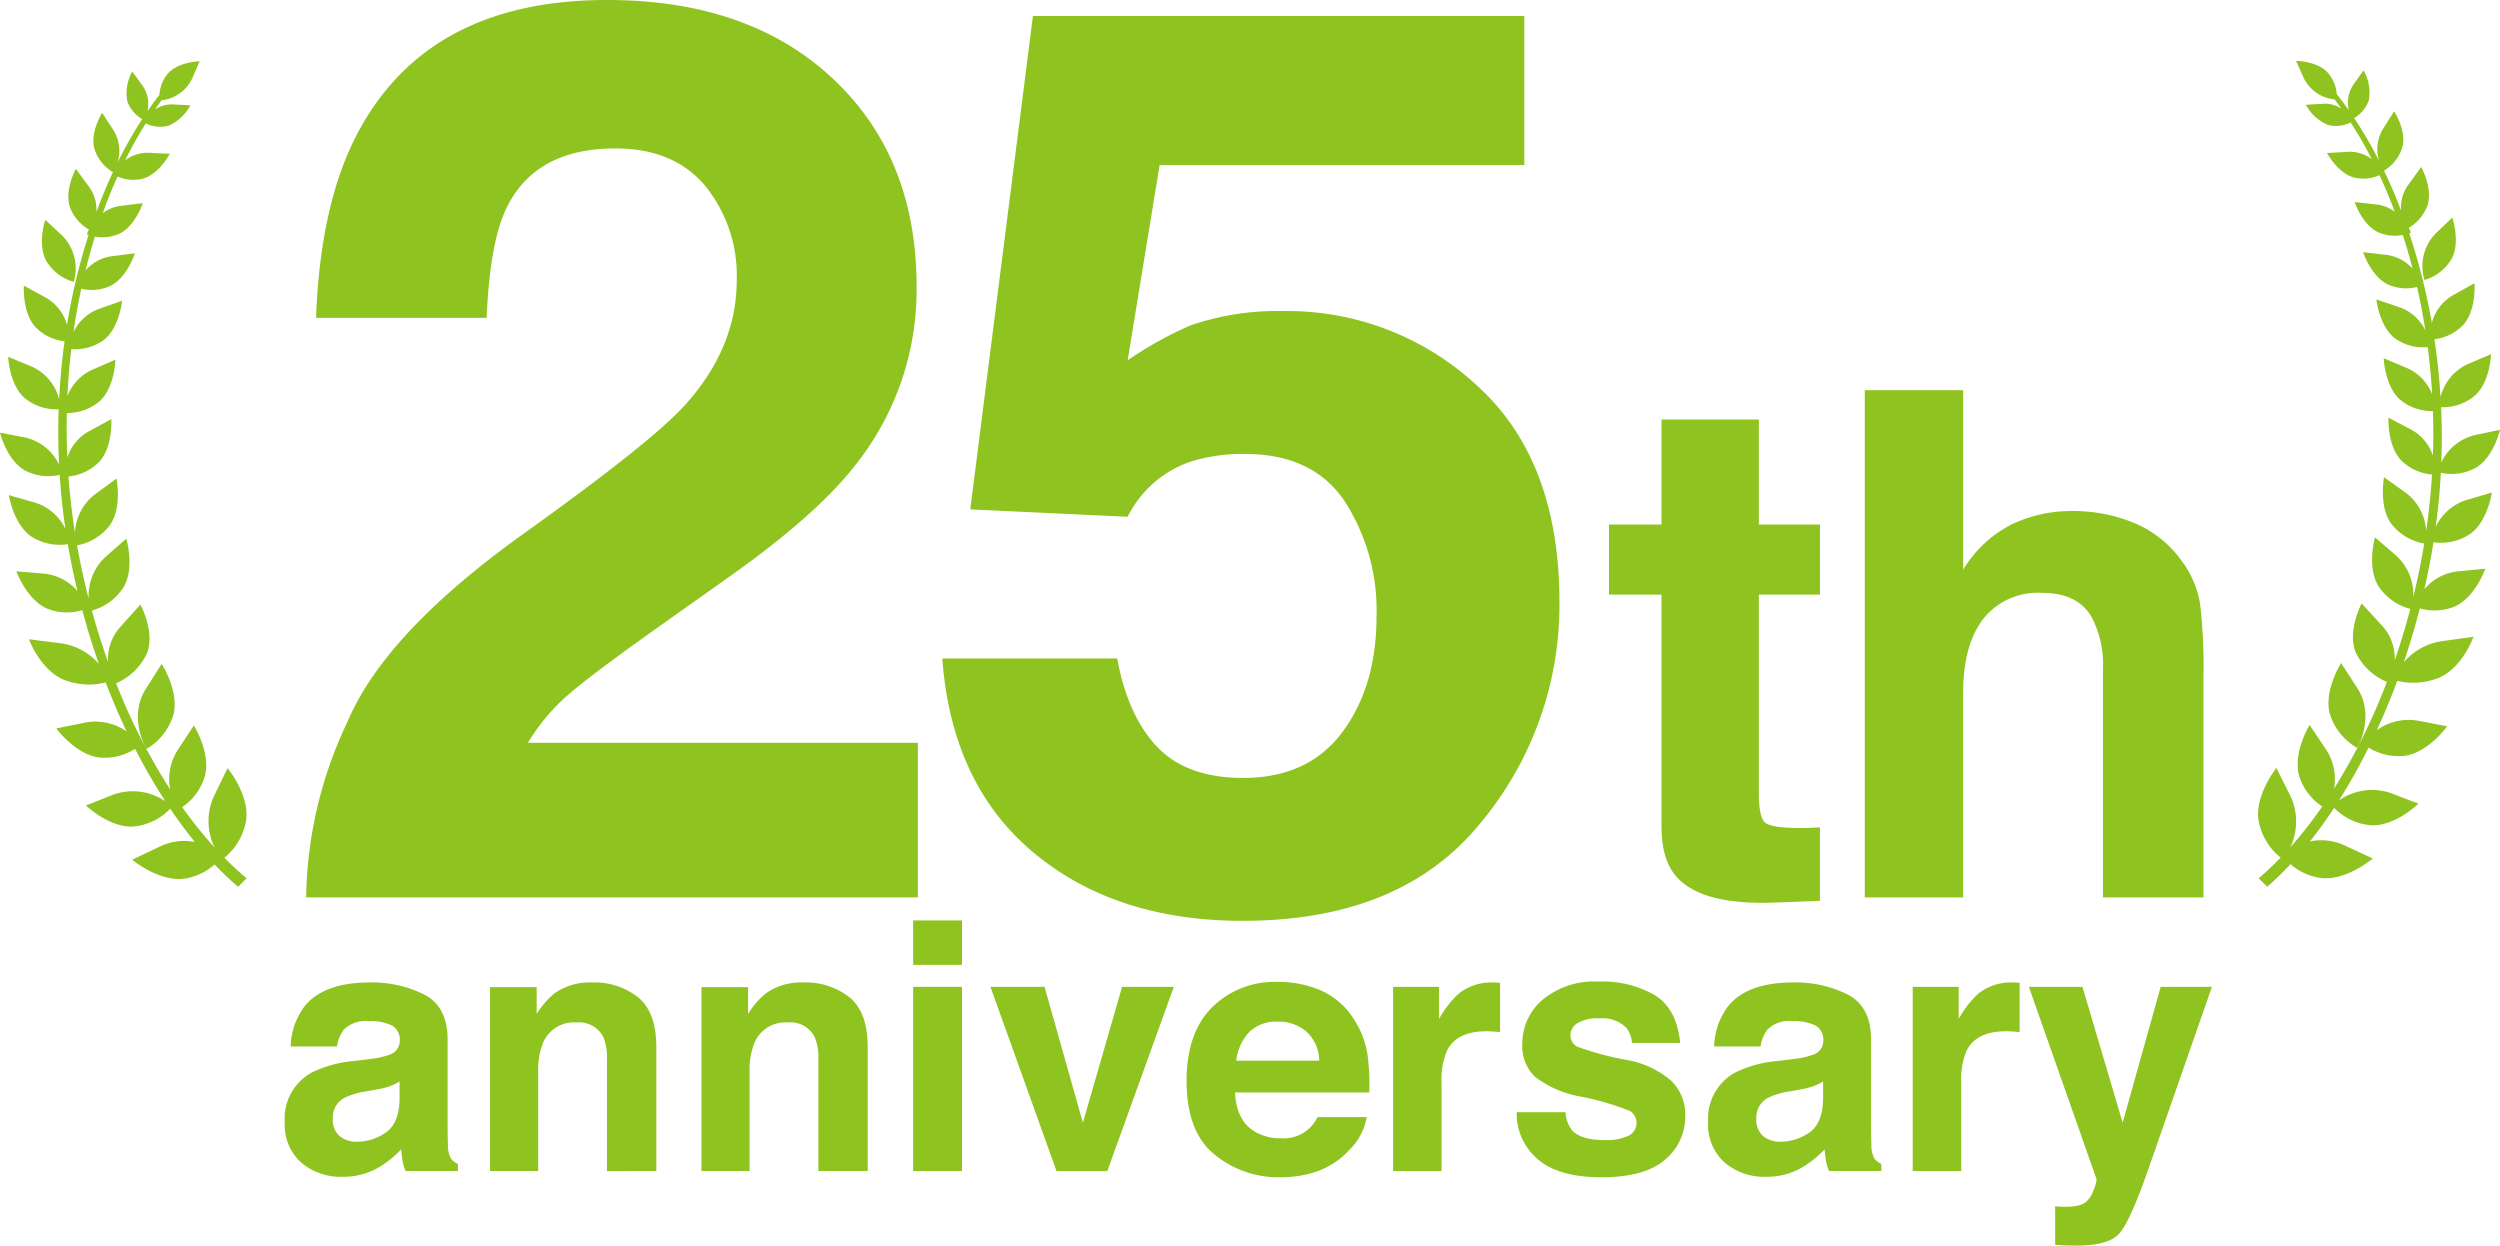 <svg xmlns="http://www.w3.org/2000/svg" viewBox="0 0 305.958 152.435"><defs><style>.cls-1{fill:#8fc31f;}</style></defs><g id="レイヤー_2" data-name="レイヤー 2"><g id="hyo1_text"><path class="cls-1" d="M42.523,88.345q4.6-10.929,21.709-23.141,14.85-10.629,19.222-15.227,6.708-7.159,6.709-15.68a17.37,17.37,0,0,0-3.845-11.532q-3.844-4.6-11-4.6-9.8,0-13.342,7.311Q59.936,29.7,59.559,38.9H38.678Q39.2,24.95,43.733,16.357,52.336,0,74.294,0q17.355,0,27.618,9.611t10.262,25.44a34.394,34.394,0,0,1-7.251,21.559q-4.758,6.258-15.633,13.945l-8.61,6.107Q72.6,82.39,69.622,84.954a24.278,24.278,0,0,0-5.013,5.955h47.716v18.92H37.472A51.347,51.347,0,0,1,42.523,88.345Z"/><path class="cls-1" d="M136.728,80.582q1.278,7.008,4.888,10.816t10.529,3.807q7.971,0,12.144-5.616t4.174-14.133a24.6,24.6,0,0,0-3.91-14.134q-3.912-5.768-12.183-5.767a20.919,20.919,0,0,0-6.768.98,13.464,13.464,0,0,0-7.6,6.709l-19.258-.905,7.67-60.379h60.137V20.2H141.918l-3.912,23.9a44.952,44.952,0,0,1,7.754-4.3,32.811,32.811,0,0,1,11.367-1.733,34.119,34.119,0,0,1,23.636,9.121q10.089,9.121,10.088,26.533a41.658,41.658,0,0,1-9.714,27.062q-9.716,11.912-29.068,11.91-15.59,0-25.6-8.367T115.32,80.582Z"/><path class="cls-1" d="M196.914,72.768V64.19h6.424V51.343h11.917V64.19h7.479v8.578h-7.479V97.109q0,2.832.718,3.528t4.395.7c.366,0,.754-.006,1.162-.02s.81-.035,1.2-.064v9l-5.7.211q-8.537.3-11.664-2.958-2.028-2.069-2.028-6.38V72.768Z"/><path class="cls-1" d="M261.234,64.022a13.527,13.527,0,0,1,5.7,4.525,12.076,12.076,0,0,1,2.314,5.309,65.77,65.77,0,0,1,.421,8.9v27.07h-12.3V81.78a12.423,12.423,0,0,0-1.259-6.008q-1.637-3.215-6.208-3.215a8.516,8.516,0,0,0-7.194,3.194q-2.454,3.193-2.454,9.117v24.961H228.216V47.751h12.043V69.725a14.733,14.733,0,0,1,6.038-5.6,17.007,17.007,0,0,1,7.216-1.584A19.5,19.5,0,0,1,261.234,64.022Z"/><path class="cls-1" d="M45.3,129.6a9.323,9.323,0,0,0,2.354-.518,1.772,1.772,0,0,0,1.271-1.674,1.98,1.98,0,0,0-.975-1.913,6.152,6.152,0,0,0-2.861-.528,3.758,3.758,0,0,0-3,1.034,4.277,4.277,0,0,0-.839,2.069H35.569a8.626,8.626,0,0,1,1.662-4.861q2.346-2.977,8.059-2.977a14.363,14.363,0,0,1,6.6,1.468q2.888,1.469,2.888,5.543v10.339q0,1.075.041,2.606a3.276,3.276,0,0,0,.351,1.572,2.12,2.12,0,0,0,.869.683v.868H49.632a6.579,6.579,0,0,1-.372-1.282q-.1-.6-.166-1.366a12.178,12.178,0,0,1-2.828,2.255,8.55,8.55,0,0,1-4.328,1.1,7.468,7.468,0,0,1-5.085-1.747,6.215,6.215,0,0,1-2.007-4.953,6.419,6.419,0,0,1,3.229-6.019,14.439,14.439,0,0,1,5.208-1.447Zm3.6,2.75a6.533,6.533,0,0,1-1.142.569,9.662,9.662,0,0,1-1.583.4l-1.342.248a8.8,8.8,0,0,0-2.709.806,2.691,2.691,0,0,0-1.392,2.5,2.613,2.613,0,0,0,.85,2.182,3.232,3.232,0,0,0,2.068.672,6.165,6.165,0,0,0,3.56-1.116q1.627-1.118,1.69-4.075Z"/><path class="cls-1" d="M78.108,122.066q2.214,1.83,2.214,6.069v15.18H74.283V129.6a6.293,6.293,0,0,0-.472-2.73,3.316,3.316,0,0,0-3.284-1.737,4.072,4.072,0,0,0-4.086,2.543,8.805,8.805,0,0,0-.575,3.434v12.2H59.973v-22.5H65.68V124.1a10.009,10.009,0,0,1,2.142-2.5,7.426,7.426,0,0,1,4.592-1.364A8.636,8.636,0,0,1,78.108,122.066Z"/><path class="cls-1" d="M103.979,122.066q2.214,1.83,2.214,6.069v15.18h-6.039V129.6a6.293,6.293,0,0,0-.472-2.73,3.316,3.316,0,0,0-3.284-1.737,4.072,4.072,0,0,0-4.086,2.543,8.805,8.805,0,0,0-.575,3.434v12.2H85.844v-22.5h5.707V124.1a10.009,10.009,0,0,1,2.142-2.5,7.427,7.427,0,0,1,4.593-1.364A8.635,8.635,0,0,1,103.979,122.066Z"/><path class="cls-1" d="M117.733,118.084h-5.977v-5.438h5.977Zm-5.977,2.689h5.977v22.542h-5.977Z"/><path class="cls-1" d="M137.327,120.773h6.329l-8.14,22.542H129.3l-8.084-22.542h6.618l4.694,16.627Z"/><path class="cls-1" d="M161.684,121.23a9.155,9.155,0,0,1,3.9,3.335,11.082,11.082,0,0,1,1.8,4.66,28.77,28.77,0,0,1,.194,4.474H151.152q.138,3.39,2.358,4.756a5.979,5.979,0,0,0,3.249.848,4.577,4.577,0,0,0,4.486-2.585h6.017a7.366,7.366,0,0,1-2.184,4.074q-3.03,3.288-8.481,3.289a12.287,12.287,0,0,1-7.94-2.774q-3.44-2.773-3.44-9.025,0-5.858,3.1-8.983a10.867,10.867,0,0,1,8.061-3.126A12.833,12.833,0,0,1,161.684,121.23Zm-8.817,5.092a6.121,6.121,0,0,0-1.57,3.489h10.154a4.915,4.915,0,0,0-1.57-3.562,5.167,5.167,0,0,0-3.5-1.215A4.672,4.672,0,0,0,152.867,126.322Z"/><path class="cls-1" d="M183.073,120.246c.075.007.244.017.507.031v6.039c-.373-.042-.7-.069-.993-.083s-.525-.021-.7-.021q-3.558,0-4.778,2.317a9.01,9.01,0,0,0-.682,4.012v10.774h-5.935V120.773h5.625v3.93a12.416,12.416,0,0,1,2.378-3.081,6.473,6.473,0,0,1,4.3-1.386C182.9,120.236,183,120.239,183.073,120.246Z"/><path class="cls-1" d="M191.6,136.118a3.922,3.922,0,0,0,.811,2.234q1.1,1.177,4.073,1.179a6.231,6.231,0,0,0,2.774-.518,1.732,1.732,0,0,0,.2-3.06,33.786,33.786,0,0,0-6.166-1.779,12.786,12.786,0,0,1-5.414-2.378,5.155,5.155,0,0,1-1.572-4.053,7.027,7.027,0,0,1,2.456-5.367,9.876,9.876,0,0,1,6.912-2.244,12.7,12.7,0,0,1,6.891,1.686q2.662,1.686,3.057,5.821h-5.894a3.481,3.481,0,0,0-.643-1.8,4.053,4.053,0,0,0-3.318-1.2,4.768,4.768,0,0,0-2.748.6,1.723,1.723,0,0,0-.819,1.406,1.539,1.539,0,0,0,.872,1.468,37.706,37.706,0,0,0,6.153,1.634,11.29,11.29,0,0,1,5.28,2.5,5.684,5.684,0,0,1,1.737,4.241,6.842,6.842,0,0,1-2.5,5.469q-2.5,2.121-7.719,2.121-5.325,0-7.864-2.245a7.294,7.294,0,0,1-2.538-5.718Z"/><path class="cls-1" d="M219.517,129.6a9.323,9.323,0,0,0,2.354-.518,1.772,1.772,0,0,0,1.271-1.674,1.98,1.98,0,0,0-.976-1.913,6.149,6.149,0,0,0-2.861-.528,3.754,3.754,0,0,0-3,1.034,4.258,4.258,0,0,0-.839,2.069h-5.687a8.626,8.626,0,0,1,1.661-4.861q2.347-2.977,8.059-2.977a14.37,14.37,0,0,1,6.6,1.468q2.888,1.469,2.887,5.543v10.339q0,1.075.041,2.606a3.286,3.286,0,0,0,.352,1.572,2.116,2.116,0,0,0,.868.683v.868h-6.41a6.517,6.517,0,0,1-.373-1.282q-.1-.6-.165-1.366a12.183,12.183,0,0,1-2.829,2.255,8.546,8.546,0,0,1-4.327,1.1,7.471,7.471,0,0,1-5.086-1.747,6.215,6.215,0,0,1-2.007-4.953,6.419,6.419,0,0,1,3.229-6.019,14.445,14.445,0,0,1,5.209-1.447Zm3.6,2.75a6.541,6.541,0,0,1-1.143.569,9.635,9.635,0,0,1-1.583.4l-1.342.248a8.81,8.81,0,0,0-2.709.806,2.691,2.691,0,0,0-1.392,2.5,2.613,2.613,0,0,0,.85,2.182,3.235,3.235,0,0,0,2.069.672,6.162,6.162,0,0,0,3.559-1.116q1.627-1.118,1.691-4.075Z"/><path class="cls-1" d="M246.665,120.246c.076.007.245.017.507.031v6.039c-.372-.042-.7-.069-.992-.083s-.525-.021-.7-.021q-3.557,0-4.777,2.317a9.01,9.01,0,0,0-.682,4.012v10.774h-5.936V120.773h5.625v3.93a12.438,12.438,0,0,1,2.379-3.081,6.471,6.471,0,0,1,4.3-1.386C246.5,120.236,246.59,120.239,246.665,120.246Z"/><path class="cls-1" d="M251.515,147.637l.745.041a9.335,9.335,0,0,0,1.654-.061,2.989,2.989,0,0,0,1.324-.476,3.185,3.185,0,0,0,.961-1.469,3.533,3.533,0,0,0,.383-1.365L248.3,120.773h6.556l4.922,16.627,4.653-16.627H270.7l-7.728,22.17q-2.239,6.41-3.544,7.951t-5.218,1.541q-.786,0-1.262-.011c-.318-.007-.794-.03-1.429-.072Z"/><path class="cls-1" d="M9.03,34.495a5.754,5.754,0,0,0-1.366-5.617L5.538,26.9s-.974,2.943.1,4.987A5.734,5.734,0,0,0,9.03,34.495ZM30.138,100.3C30.5,97.22,27.856,94,27.856,94l-1.707,3.513a7.359,7.359,0,0,0,.115,6.209A51.959,51.959,0,0,1,22.3,98.779a6.975,6.975,0,0,0,2.792-3.851c.708-2.828-1.366-6.145-1.366-6.145l-2.015,3.066a6.574,6.574,0,0,0-.881,4.771,74.439,74.439,0,0,1-6.622-13A7.373,7.373,0,0,0,17.966,80c1.065-2.65-.784-6.015-.784-6.015L14.7,76.751A5.88,5.88,0,0,0,13.222,81q-1.1-3.069-1.982-6.274a6.708,6.708,0,0,0,3.919-2.922c1.346-2.375.3-5.886.3-5.886l-2.58,2.266a6.476,6.476,0,0,0-2.027,5.087c-.551-2.15-1.029-4.329-1.417-6.533a6.5,6.5,0,0,0,4.035-2.495c1.5-2.189.785-5.679.785-5.679l-2.691,1.98a6.263,6.263,0,0,0-2.386,4.665c-.191-1.223-.361-2.453-.5-3.685-.122-1.076-.218-2.144-.3-3.217a6.037,6.037,0,0,0,3.77-1.793c1.694-1.853,1.476-5.22,1.476-5.22L10.842,52.8a5.651,5.651,0,0,0-2.6,3.2q-.122-2.748-.061-5.452a6.1,6.1,0,0,0,4.028-1.459c1.844-1.7,1.917-5.068,1.917-5.068l-2.9,1.258a5.735,5.735,0,0,0-2.975,3.228q.135-2.931.475-5.788a5.918,5.918,0,0,0,4.015-1.138c1.9-1.52,2.2-4.776,2.2-4.776l-2.89,1.023a5.521,5.521,0,0,0-3.058,2.832c.261-1.809.579-3.589.952-5.325a5.45,5.45,0,0,0,3.56-.347c2.069-1.029,3-3.99,3-3.99l-2.885.37A5.128,5.128,0,0,0,10.466,33.1q.524-2.12,1.152-4.147a4.98,4.98,0,0,0,3.027-.371c1.942-.955,2.827-3.72,2.827-3.72l-2.7.331a4.553,4.553,0,0,0-2.2.9q.837-2.325,1.811-4.49a4.843,4.843,0,0,0,3.166.245c1.964-.585,3.228-3.027,3.228-3.027L18.2,18.7a4.49,4.49,0,0,0-2.885.925,51.01,51.01,0,0,1,2.524-4.515,4.06,4.06,0,0,0,2.778.275,5.5,5.5,0,0,0,2.683-2.5l-2.134-.105a3.664,3.664,0,0,0-2.207.633c.256-.367.513-.724.776-1.075l-.007-.059A4.731,4.731,0,0,0,23.48,9.687L24.436,7.5s-2.547.048-3.836,1.443a4.457,4.457,0,0,0-1.092,2.668c-.5.643-.986,1.308-1.464,2a3.935,3.935,0,0,0-.6-3.133L16.183,8.75a5.492,5.492,0,0,0-.609,3.617A4.118,4.118,0,0,0,17.4,14.579a52.658,52.658,0,0,0-3.015,5.327,4.813,4.813,0,0,0-.478-3.938L12.5,13.805s-1.465,2.328-.975,4.315a5.045,5.045,0,0,0,2.3,2.944c-.728,1.559-1.406,3.2-2.029,4.894a4.755,4.755,0,0,0-.9-3.1L9.281,20.67s-1.393,2.551-.745,4.616a5.237,5.237,0,0,0,2.353,2.8,3.089,3.089,0,0,0-.252.6s.07.029.2.068a76.062,76.062,0,0,0-2.638,11A5.555,5.555,0,0,0,5.61,36.425L2.92,34.958S2.7,38.216,4.332,40.021A5.822,5.822,0,0,0,7.9,41.762c-.32,2.324-.544,4.7-.662,7.1a6.01,6.01,0,0,0-3.319-3.986L1,43.67S1.127,47.035,3,48.7a6.124,6.124,0,0,0,4.178,1.387q-.113,3.352.053,6.777a6.083,6.083,0,0,0-4.093-3.306L0,52.942s.8,3.317,2.993,4.6a6.143,6.143,0,0,0,4.311.57c.061.922.131,1.842.225,2.763q.194,1.942.482,3.87A6.158,6.158,0,0,0,4.3,61.515L1.084,60.6s.548,3.518,2.719,5.042a6.455,6.455,0,0,0,4.5.955Q8.8,69.5,9.48,72.34a6.155,6.155,0,0,0-4.055-2.133L2,69.917s1.247,3.448,3.742,4.556a6.494,6.494,0,0,0,4.328.2c.6,2.24,1.279,4.433,2.031,6.579a7.5,7.5,0,0,0-4.657-2.525l-3.9-.493s1.321,3.618,4.133,4.9a8.342,8.342,0,0,0,5.259.386q1.185,3.1,2.564,6a6.669,6.669,0,0,0-5.012-1.1l-3.595.728S9.2,92.3,12.09,92.7a6.9,6.9,0,0,0,4.443-1.06,70.918,70.918,0,0,0,3.7,6.42,7.109,7.109,0,0,0-6.308-.833l-3.413,1.352s2.831,2.7,5.742,2.582a7.113,7.113,0,0,0,4.579-2.192q1.46,2.169,3.015,4.076a6.714,6.714,0,0,0-4.147.495l-3.526,1.677s3.2,2.67,6.285,2.327a7.037,7.037,0,0,0,3.8-1.751,38.128,38.128,0,0,0,2.871,2.73l1.052-1.033q-1.386-1.158-2.72-2.513A7.555,7.555,0,0,0,30.138,100.3ZM17.823,84.351c-1.961,3.1-.327,6.71.128,7.293a7.24,7.24,0,0,0,3.3-4.275c.663-2.834-1.466-6.121-1.466-6.121Z"/><path class="cls-1" d="M300.075,31.614c1.051-2.054.043-4.987.043-4.987l-2.1,2.009a5.751,5.751,0,0,0-1.3,5.632A5.747,5.747,0,0,0,300.075,31.614Zm-20.966,73.343c-.881.907-1.775,1.758-2.691,2.538l1.062,1.023a37.6,37.6,0,0,0,2.837-2.763,7.063,7.063,0,0,0,3.816,1.708c3.088.305,6.259-2.4,6.259-2.4l-3.546-1.638a6.7,6.7,0,0,0-4.152-.445c1.021-1.286,2.015-2.656,2.966-4.113a7.106,7.106,0,0,0,4.606,2.138c2.913.089,5.713-2.648,5.713-2.648l-3.428-1.313a7.109,7.109,0,0,0-6.3.908,71.557,71.557,0,0,0,3.624-6.46,6.921,6.921,0,0,0,4.458,1c2.883-.423,5.159-3.607,5.159-3.607l-3.606-.689a6.673,6.673,0,0,0-5,1.163c.894-1.941,1.732-3.958,2.5-6.032a8.38,8.38,0,0,0,5.251-.445c2.8-1.315,4.078-4.948,4.078-4.948l-3.9.538a7.523,7.523,0,0,0-4.627,2.58c.724-2.152,1.382-4.359,1.954-6.6a6.5,6.5,0,0,0,4.326-.249c2.482-1.138,3.69-4.6,3.69-4.6l-3.419.327a6.17,6.17,0,0,0-4.035,2.181c.432-1.9.807-3.82,1.112-5.753a6.448,6.448,0,0,0,4.488-1.007c2.155-1.548,2.661-5.075,2.661-5.075l-3.2.949a6.152,6.152,0,0,0-3.677,3.273c.178-1.289.322-2.58.44-3.873.079-.922.14-1.847.188-2.767a6.145,6.145,0,0,0,4.305-.622c2.176-1.306,2.939-4.632,2.939-4.632l-3.131.655a6.108,6.108,0,0,0-4.057,3.352c.092-2.279.079-4.545-.021-6.778a6.126,6.126,0,0,0,4.16-1.435c1.859-1.688,1.946-5.055,1.946-5.055l-2.9,1.243a6,6,0,0,0-3.275,4.024q-.222-3.609-.746-7.095a5.816,5.816,0,0,0,3.546-1.779c1.614-1.823,1.352-5.081,1.352-5.081l-2.674,1.5a5.522,5.522,0,0,0-2.542,3.367,76.184,76.184,0,0,0-2.77-10.971c.127-.041.2-.07.2-.07a2.806,2.806,0,0,0-.261-.6,5.258,5.258,0,0,0,2.324-2.832c.624-2.072-.8-4.606-.8-4.606l-1.6,2.205a4.756,4.756,0,0,0-.86,3.11c-.645-1.686-1.339-3.317-2.084-4.868a5.083,5.083,0,0,0,2.268-2.97c.466-2-1.03-4.3-1.03-4.3L291.622,15.8a4.808,4.808,0,0,0-.436,3.943,51.512,51.512,0,0,0-3.075-5.293,4.111,4.111,0,0,0,1.806-2.229,5.493,5.493,0,0,0-.655-3.611l-1.242,1.74a3.963,3.963,0,0,0-.563,3.142c-.484-.689-.981-1.35-1.483-1.986a4.488,4.488,0,0,0-1.125-2.652c-1.3-1.38-3.852-1.4-3.852-1.4l.982,2.176a4.718,4.718,0,0,0,3.781,2.543l0,.057c.266.353.528.706.785,1.068a3.638,3.638,0,0,0-2.211-.6l-2.133.126a5.5,5.5,0,0,0,2.708,2.471,4.042,4.042,0,0,0,2.774-.308,49.634,49.634,0,0,1,2.578,4.484,4.5,4.5,0,0,0-2.9-.892l-2.573.148s1.291,2.427,3.262,2.99a4.834,4.834,0,0,0,3.162-.279q.995,2.153,1.862,4.47a4.52,4.52,0,0,0-2.2-.878l-2.709-.3s.916,2.756,2.87,3.685a4.988,4.988,0,0,0,3.031.34c.437,1.344.833,2.724,1.2,4.131a5.121,5.121,0,0,0-3.175-1.688L289.2,30.86s.963,2.948,3.039,3.954a5.459,5.459,0,0,0,3.568.307c.393,1.732.733,3.507,1.016,5.313a5.536,5.536,0,0,0-3.092-2.8l-2.9-.99s.335,3.253,2.255,4.754a5.919,5.919,0,0,0,4.03,1.086q.366,2.849.54,5.783a5.769,5.769,0,0,0-3.013-3.193l-2.914-1.223s.109,3.365,1.976,5.044a6.084,6.084,0,0,0,4.043,1.413q.091,2.7,0,5.45a5.646,5.646,0,0,0-2.638-3.169l-2.8-1.474s-.179,3.372,1.535,5.206a6.035,6.035,0,0,0,3.79,1.746c-.061,1.073-.149,2.146-.257,3.221q-.191,1.848-.459,3.69a6.258,6.258,0,0,0-2.442-4.636L291.77,58.4s-.676,3.5.855,5.666a6.526,6.526,0,0,0,4.061,2.455c-.362,2.2-.816,4.388-1.339,6.545A6.481,6.481,0,0,0,293.258,68l-2.6-2.237s-1,3.524.366,5.879a6.7,6.7,0,0,0,3.956,2.879q-.844,3.212-1.91,6.3a5.886,5.886,0,0,0-1.531-4.235l-2.512-2.735s-1.81,3.389-.716,6.023a7.391,7.391,0,0,0,3.8,3.577,74.473,74.473,0,0,1-6.469,13.075,6.583,6.583,0,0,0-.942-4.76l-2.045-3.044s-2.037,3.343-1.3,6.16A6.98,6.98,0,0,0,284.2,98.7a52.575,52.575,0,0,1-3.9,4.989,7.366,7.366,0,0,0,.037-6.211l-1.745-3.493s-2.606,3.249-2.2,6.324A7.527,7.527,0,0,0,279.109,104.957Zm7.4-23.814s-2.094,3.311-1.4,6.137a7.228,7.228,0,0,0,3.35,4.235c.449-.586,2.041-4.217.044-7.292Z"/></g></g></svg>